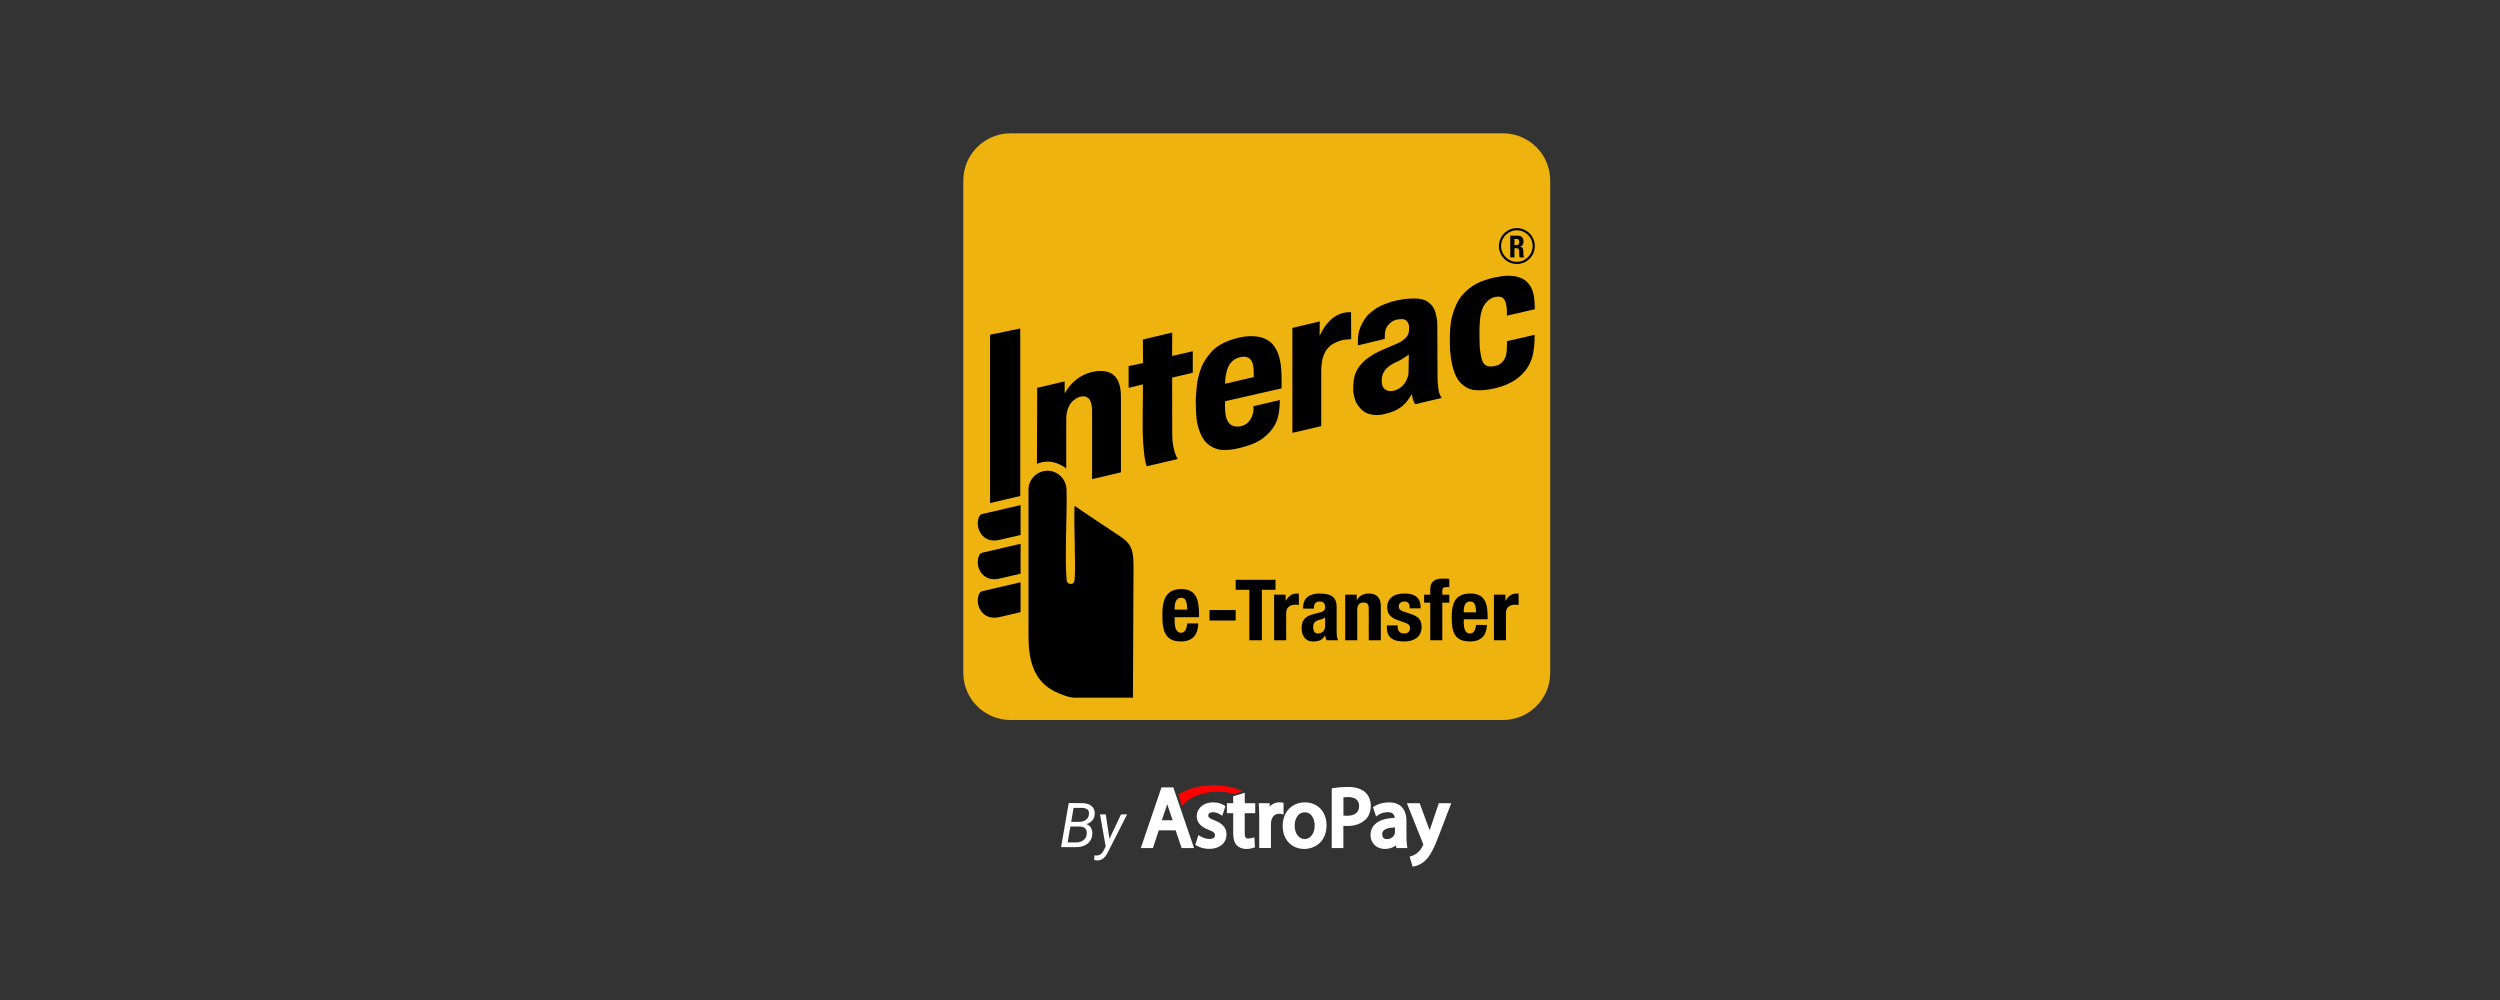 <svg width="150" height="60" viewBox="0 0 150 60" fill="none" xmlns="http://www.w3.org/2000/svg">
<rect x="0" y="0" width="150" height="60" fill="#333333" stroke="none"/>
<path d="M69.689 47.242L68.447 50.882H69.176L69.527 49.819H70.537L70.897 50.882H71.642L70.397 47.242H69.689ZM70.36 49.214H69.707L69.981 48.413C69.999 48.357 70.018 48.304 70.034 48.251C70.052 48.307 70.068 48.363 70.09 48.422L70.36 49.214Z" fill="white"/>
<path d="M72.869 49.222C72.534 49.089 72.497 49.027 72.497 48.931C72.497 48.807 72.599 48.732 72.767 48.732C72.962 48.732 73.117 48.81 73.192 48.856L73.335 48.946L73.524 48.369L73.437 48.313C73.273 48.205 73.024 48.142 72.773 48.142C72.211 48.142 71.805 48.496 71.805 48.987C71.805 49.437 72.202 49.676 72.537 49.797C72.869 49.921 72.897 50.008 72.897 50.113C72.897 50.312 72.689 50.34 72.565 50.34C72.373 50.34 72.165 50.259 72.047 50.188L71.904 50.104L71.718 50.691L71.808 50.743C72.013 50.864 72.286 50.933 72.556 50.933C73.173 50.933 73.589 50.585 73.589 50.07C73.589 49.551 73.176 49.337 72.869 49.222Z" fill="white"/>
<path d="M74.686 47.565L73.991 47.776V48.193H73.615V48.792H73.991V49.982C73.991 50.314 74.056 50.55 74.196 50.708C74.332 50.854 74.534 50.938 74.77 50.938C74.981 50.938 75.133 50.895 75.205 50.87L75.298 50.839L75.261 50.236L75.099 50.283C75.053 50.295 74.997 50.308 74.882 50.308C74.798 50.308 74.683 50.308 74.683 49.969V48.792H75.314V48.193H74.686V47.565Z" fill="white"/>
<path d="M77.011 48.167L76.884 48.149C76.847 48.142 76.809 48.139 76.76 48.139C76.54 48.139 76.338 48.229 76.183 48.388L76.173 48.192H75.522L75.531 48.332C75.543 48.54 75.553 48.776 75.553 49.08V50.88H76.257V49.458C76.257 49.393 76.263 49.325 76.269 49.278C76.322 48.999 76.496 48.825 76.732 48.825C76.788 48.825 76.822 48.825 76.853 48.831L77.014 48.866L77.011 48.167Z" fill="white"/>
<path d="M78.294 48.142C77.509 48.142 76.96 48.723 76.96 49.558C76.96 50.371 77.49 50.936 78.254 50.936C78.9 50.936 79.592 50.492 79.592 49.517C79.595 48.707 79.061 48.142 78.294 48.142ZM78.881 49.533C78.881 50.002 78.626 50.343 78.279 50.343C77.931 50.343 77.68 50.005 77.68 49.545C77.68 49.247 77.807 48.741 78.288 48.741C78.757 48.735 78.881 49.257 78.881 49.533Z" fill="white"/>
<path d="M81.907 47.531C81.678 47.322 81.327 47.217 80.873 47.217C80.569 47.217 80.28 47.239 80.013 47.282L79.904 47.301V50.882H80.603V49.552C80.674 49.559 80.749 49.562 80.824 49.562C81.296 49.562 81.696 49.416 81.951 49.152C82.15 48.947 82.249 48.673 82.249 48.338C82.246 48.012 82.125 47.726 81.907 47.531ZM81.547 48.36C81.547 48.869 81.1 48.944 80.833 48.944C80.743 48.944 80.668 48.941 80.606 48.931V47.838C80.674 47.829 80.768 47.825 80.886 47.825C81.184 47.825 81.547 47.919 81.547 48.36Z" fill="white"/>
<path d="M84.387 50.166V49.26C84.387 48.537 84.011 48.142 83.335 48.142C83.021 48.142 82.692 48.229 82.466 48.372L82.376 48.428L82.565 48.987L82.708 48.89C82.854 48.791 83.065 48.732 83.27 48.732C83.412 48.729 83.515 48.763 83.583 48.828C83.639 48.884 83.673 48.968 83.686 49.074C83.136 49.089 82.736 49.219 82.487 49.465C82.317 49.635 82.23 49.849 82.23 50.107C82.23 50.52 82.528 50.936 83.105 50.936C83.35 50.936 83.58 50.858 83.76 50.721L83.779 50.883H84.446L84.421 50.731C84.399 50.582 84.387 50.392 84.387 50.166ZM83.214 50.346C83.108 50.346 82.934 50.309 82.934 50.057C82.934 49.961 82.962 49.883 83.025 49.825C83.105 49.744 83.288 49.651 83.698 49.645V49.933C83.698 49.955 83.695 49.992 83.686 50.029C83.636 50.175 83.484 50.346 83.214 50.346Z" fill="white"/>
<path d="M86.33 48.193L85.817 49.705C85.805 49.742 85.793 49.783 85.78 49.82C85.768 49.783 85.755 49.745 85.74 49.711L85.181 48.193H84.413L85.376 50.606L85.379 50.612C85.395 50.643 85.401 50.662 85.401 50.668C85.395 50.68 85.386 50.705 85.379 50.721C85.296 50.898 85.171 51.065 85.047 51.165L85.044 51.168C84.904 51.289 84.761 51.342 84.702 51.357L84.578 51.398L84.758 52L84.873 51.978C84.945 51.966 85.193 51.907 85.479 51.668C85.82 51.364 86.047 50.882 86.345 50.099L87.075 48.193H86.33Z" fill="white"/>
<path d="M71.018 48.242C71.472 47.779 72.242 47.503 73.077 47.503C73.403 47.503 73.72 47.543 74.022 47.627L74.046 47.633L74.581 47.472L74.341 47.379C73.885 47.205 73.36 47.112 72.82 47.112C72.034 47.112 71.301 47.301 70.757 47.646L70.698 47.683L70.925 48.345L71.018 48.242Z" fill="#FF0000"/>
<path d="M64.814 49.591H64.144L64.19 49.31L64.761 49.312C64.854 49.312 64.942 49.296 65.024 49.263C65.108 49.23 65.177 49.181 65.233 49.116C65.29 49.051 65.324 48.968 65.336 48.869C65.348 48.775 65.339 48.699 65.307 48.643C65.276 48.584 65.227 48.543 65.162 48.517C65.098 48.491 65.022 48.476 64.935 48.474L64.416 48.472L64.008 50.827H63.665L64.124 48.185L64.942 48.187C65.052 48.19 65.154 48.205 65.247 48.233C65.342 48.259 65.423 48.3 65.49 48.356C65.558 48.41 65.609 48.48 65.643 48.566C65.678 48.652 65.691 48.755 65.681 48.875C65.671 49.004 65.63 49.113 65.557 49.201C65.486 49.29 65.396 49.359 65.287 49.41C65.18 49.459 65.068 49.492 64.951 49.508L64.814 49.591ZM64.587 50.827H63.785L64.026 50.542L64.596 50.544C64.699 50.544 64.794 50.525 64.881 50.487C64.968 50.45 65.04 50.395 65.097 50.322C65.155 50.25 65.19 50.16 65.204 50.054C65.215 49.96 65.207 49.879 65.182 49.811C65.156 49.743 65.113 49.691 65.051 49.655C64.99 49.617 64.911 49.597 64.816 49.593L64.309 49.591L64.362 49.31L65.006 49.312L65.062 49.414C65.171 49.431 65.262 49.469 65.336 49.53C65.411 49.589 65.466 49.664 65.499 49.755C65.534 49.844 65.548 49.943 65.541 50.05C65.528 50.223 65.476 50.368 65.385 50.484C65.296 50.599 65.181 50.685 65.04 50.743C64.9 50.8 64.749 50.828 64.587 50.827Z" fill="white"/>
<path d="M66.436 50.604L67.263 48.864H67.626L66.474 51.132C66.443 51.196 66.408 51.257 66.367 51.316C66.327 51.376 66.281 51.429 66.229 51.476C66.178 51.523 66.12 51.56 66.056 51.587C65.992 51.614 65.921 51.627 65.844 51.627C65.811 51.626 65.779 51.622 65.746 51.616C65.712 51.61 65.68 51.603 65.648 51.596L65.668 51.32C65.683 51.323 65.697 51.324 65.712 51.326C65.726 51.328 65.74 51.33 65.753 51.331C65.834 51.334 65.904 51.322 65.962 51.297C66.021 51.271 66.072 51.234 66.114 51.184C66.158 51.135 66.197 51.075 66.231 51.006L66.436 50.604ZM66.345 48.864L66.579 50.406L66.6 50.752L66.356 50.872L66 48.864H66.345Z" fill="white"/>
<path fill-rule="evenodd" clip-rule="evenodd" d="M90.18 8H60.631C59.073 8 57.799 9.271 57.799 10.824V40.377C57.799 41.93 59.073 43.201 60.631 43.201H90.18C91.737 43.201 93.012 41.93 93.012 40.377V10.824C93.012 9.271 91.737 8 90.18 8Z" fill="#EFB310"/>
<path fill-rule="evenodd" clip-rule="evenodd" d="M61.215 29.759V19.708L59.404 20.085V30.184L61.215 29.759Z" fill="black"/>
<path d="M63.975 28.113V25.066C63.976 24.787 64.064 24.437 64.257 24.183C64.561 23.783 65.262 23.546 65.451 24.135C65.536 24.398 65.525 24.548 65.525 24.813V24.98L65.525 28.746L67.256 28.34V23.796C67.256 23.367 67.186 23.032 67.047 22.787C66.909 22.544 66.708 22.384 66.448 22.311C66.186 22.238 65.871 22.236 65.504 22.323C64.83 22.481 64.249 22.948 63.904 23.571L63.879 23.577L63.879 22.884L62.232 23.27L62.216 27.832C62.417 27.743 62.65 27.698 62.882 27.698C63.239 27.698 63.669 27.859 63.975 28.113L63.975 28.113Z" fill="black"/>
<path d="M68.583 21.783L67.717 21.965V23.271L68.572 23.059C68.597 24.491 68.457 26.412 68.732 27.747C68.75 27.833 68.776 27.909 68.808 27.975L70.667 27.539C70.658 27.529 70.65 27.517 70.642 27.504C70.394 27.052 70.334 26.497 70.333 25.993L70.329 22.656L71.566 22.364V21.073L70.329 21.358L70.333 19.952L68.572 20.37L68.583 21.783L68.583 21.783Z" fill="black"/>
<path d="M76.892 23.301C76.906 22.181 76.971 20.482 75.529 20.211C75.203 20.151 74.824 20.142 74.326 20.26C73.865 20.37 73.478 20.521 73.163 20.712C72.848 20.903 72.655 21.132 72.462 21.385C72.269 21.638 72.121 21.914 72.021 22.212C71.921 22.51 71.844 22.815 71.812 23.141C71.78 23.467 71.74 23.798 71.746 24.136C71.752 24.451 71.758 24.766 71.788 25.078C71.835 25.568 72.055 26.295 72.443 26.62C72.661 26.802 72.877 26.919 73.147 26.972C73.471 27.037 73.883 26.999 74.377 26.881C74.914 26.754 75.411 26.565 75.759 26.306C76.108 26.047 76.392 25.728 76.564 25.347C76.736 24.966 76.782 24.492 76.792 24L75.202 24.374C75.269 24.723 75.08 25.505 74.359 25.588C73.499 25.688 73.476 24.763 73.508 24.073L76.892 23.301L76.892 23.301ZM73.512 23.026C73.506 22.721 73.518 22.708 73.564 22.439C73.591 22.287 73.635 22.14 73.7 22.003C73.765 21.866 73.853 21.748 73.966 21.647C74.079 21.546 74.221 21.474 74.391 21.433C74.626 21.376 74.799 21.399 74.928 21.481C75.162 21.629 75.209 21.964 75.221 22.209C75.228 22.338 75.23 22.478 75.227 22.624L73.512 23.026V23.026Z" fill="black"/>
<path d="M77.544 25.971L79.275 25.568V22.176C79.296 21.587 79.41 21.073 79.838 20.727C79.948 20.638 80.172 20.527 80.379 20.454C80.615 20.371 80.797 20.37 81.042 20.35C81.052 20.349 81.062 20.347 81.072 20.346L81.071 20.323L81.064 18.732C80.553 18.707 80.106 18.908 79.738 19.294C79.534 19.509 79.351 19.772 79.202 20.104L79.177 20.11L79.185 19.283L77.544 19.676V25.971L77.544 25.971Z" fill="black"/>
<path d="M83.087 20.333V20.16C83.087 19.997 83.112 19.828 83.173 19.695C83.234 19.561 83.323 19.448 83.443 19.357C83.563 19.265 83.688 19.188 83.868 19.165C84.196 19.125 84.418 19.12 84.532 19.5C84.55 19.56 84.549 19.63 84.549 19.704C84.549 19.842 84.528 19.963 84.484 20.066C84.439 20.168 84.365 20.261 84.264 20.343C84.162 20.425 84.08 20.501 83.906 20.577L82.906 21.01C82.604 21.141 82.346 21.292 82.129 21.443C81.911 21.593 81.732 21.759 81.593 21.94C81.453 22.12 81.341 22.332 81.275 22.56C81.208 22.788 81.194 23.09 81.194 23.385C81.194 23.598 81.249 23.8 81.308 23.997C81.367 24.196 81.483 24.343 81.611 24.49C81.74 24.638 81.913 24.771 82.124 24.833C82.335 24.894 82.629 24.934 82.933 24.872C83.209 24.816 83.454 24.743 83.663 24.652C83.874 24.561 84.062 24.439 84.225 24.286C84.388 24.134 84.549 23.917 84.682 23.673L84.705 23.67C84.728 23.772 84.743 23.85 84.775 23.957C84.806 24.065 84.85 24.163 84.905 24.252L86.502 23.878C86.442 23.772 86.387 23.694 86.355 23.588C86.323 23.482 86.303 23.36 86.292 23.226C86.28 23.091 86.253 22.912 86.252 22.72L86.237 19.442C86.235 19.16 86.172 18.902 86.106 18.683C86.039 18.464 85.903 18.288 85.727 18.154C85.552 18.02 85.392 17.943 85.067 17.918C84.742 17.893 84.331 17.917 83.816 18.023C83.484 18.091 83.163 18.209 82.875 18.336C82.587 18.463 82.348 18.655 82.128 18.85C81.909 19.046 81.752 19.348 81.628 19.621C81.505 19.892 81.471 20.216 81.471 20.574V20.723L83.087 20.333L83.087 20.333ZM84.511 22.369C84.508 22.542 84.437 22.704 84.372 22.84C84.338 22.911 84.299 22.976 84.254 23.035C84.007 23.36 83.453 23.63 83.088 23.352C83.031 23.308 82.988 23.249 82.958 23.172C82.847 22.89 82.903 22.492 83.074 22.251C83.099 22.217 83.123 22.182 83.148 22.147C83.349 21.939 83.604 21.785 83.897 21.669C83.905 21.665 83.979 21.628 84.072 21.572C84.261 21.459 84.533 21.284 84.53 21.271L84.511 22.369H84.511Z" fill="black"/>
<path d="M92.087 18.555C92.082 18.056 92.054 17.622 91.885 17.288C91.722 16.965 91.495 16.744 91.109 16.626C90.737 16.513 90.276 16.521 89.73 16.637C89.32 16.725 88.931 16.84 88.591 17.02C88.25 17.201 87.94 17.455 87.691 17.76C87.444 18.065 87.279 18.454 87.145 18.914C87.011 19.374 86.984 19.927 86.989 20.573C86.994 21.204 87.074 21.708 87.188 22.112C87.301 22.516 87.462 22.816 87.685 23.022C87.907 23.228 88.135 23.364 88.469 23.403C88.801 23.442 89.19 23.409 89.635 23.31C90.26 23.171 90.714 22.958 91.091 22.661C91.964 21.974 92.08 21.083 92.078 20.09L90.423 20.47C90.398 20.99 90.478 21.503 89.999 21.84C89.911 21.902 89.803 21.937 89.687 21.963C89.422 22.021 89.223 21.991 89.084 21.87C88.943 21.747 88.884 21.523 88.832 21.209C88.78 20.895 88.772 20.705 88.767 20.187C88.764 19.824 88.772 19.504 88.795 19.229C88.819 18.951 88.874 18.716 88.945 18.523C89.065 18.194 89.378 17.877 89.73 17.811C90.219 17.72 90.343 18.013 90.396 18.427C90.416 18.585 90.424 18.741 90.416 18.818C90.412 18.858 90.416 18.899 90.416 18.939L92.087 18.555L92.087 18.555Z" fill="black"/>
<path d="M90.867 14.335H90.985C91.042 14.335 91.085 14.35 91.114 14.38C91.144 14.41 91.159 14.455 91.159 14.515C91.159 14.562 91.151 14.6 91.137 14.628C91.122 14.657 91.101 14.678 91.073 14.691C91.045 14.704 91.011 14.711 90.971 14.71H90.867V14.335ZM90.616 15.442H90.867V14.892H91.001C91.051 14.893 91.088 14.907 91.111 14.936C91.135 14.965 91.147 15.005 91.148 15.056L91.155 15.306C91.156 15.332 91.158 15.356 91.163 15.38C91.167 15.403 91.175 15.424 91.187 15.442H91.458V15.431C91.442 15.423 91.431 15.409 91.423 15.39C91.415 15.371 91.41 15.345 91.407 15.314C91.404 15.282 91.403 15.244 91.402 15.198C91.402 15.13 91.399 15.072 91.394 15.024C91.388 14.976 91.379 14.936 91.365 14.905C91.351 14.875 91.331 14.851 91.305 14.835C91.279 14.818 91.245 14.807 91.202 14.801V14.798C91.249 14.787 91.288 14.768 91.319 14.739C91.349 14.711 91.372 14.675 91.387 14.63C91.402 14.586 91.409 14.535 91.409 14.477C91.409 14.403 91.396 14.341 91.369 14.291C91.343 14.242 91.305 14.205 91.256 14.18C91.206 14.155 91.147 14.142 91.079 14.142H90.616L90.616 15.442Z" fill="black"/>
<path fill-rule="evenodd" clip-rule="evenodd" d="M91.012 13.686C90.418 13.686 89.935 14.168 89.935 14.763C89.935 15.358 90.418 15.84 91.012 15.84C91.607 15.84 92.089 15.358 92.089 14.763C92.089 14.168 91.607 13.686 91.012 13.686ZM91.012 13.817C90.49 13.817 90.067 14.241 90.067 14.763C90.067 15.286 90.49 15.709 91.012 15.709C91.534 15.709 91.958 15.286 91.958 14.763C91.958 14.241 91.534 13.817 91.012 13.817Z" fill="black"/>
<path fill-rule="evenodd" clip-rule="evenodd" d="M67.977 41.859H64.628C64.595 41.861 64.558 41.862 64.519 41.863C64.169 41.866 63.688 41.687 63.261 41.474C61.938 40.814 61.709 39.436 61.709 38.146V37.311V29.384C61.709 28.757 62.223 28.245 62.851 28.245C63.48 28.245 63.979 28.757 63.993 29.384C64.029 30.948 63.88 33.425 63.995 34.78C64.011 34.973 64.144 35.043 64.254 35.039C64.356 35.035 64.456 34.972 64.472 34.815C64.562 33.952 64.415 31.488 64.474 30.352C65.369 30.963 66.261 31.554 67.164 32.151C67.737 32.53 68.011 32.828 68.011 33.879L67.977 41.859L67.977 41.859Z" fill="black"/>
<path fill-rule="evenodd" clip-rule="evenodd" d="M61.235 30.304L59.098 30.803L58.916 30.845C58.831 30.866 58.777 30.936 58.739 31.023C58.565 31.428 58.705 31.954 59.046 32.228C59.27 32.407 59.584 32.482 59.969 32.392L61.235 32.099L61.235 30.304L61.235 30.304Z" fill="black"/>
<path fill-rule="evenodd" clip-rule="evenodd" d="M61.235 32.627L59.098 33.126L58.916 33.168C58.831 33.19 58.777 33.259 58.739 33.347C58.565 33.751 58.705 34.278 59.046 34.551C59.27 34.73 59.584 34.805 59.969 34.715L61.235 34.422L61.235 32.627L61.235 32.627Z" fill="black"/>
<path fill-rule="evenodd" clip-rule="evenodd" d="M61.235 34.936L59.098 35.434L58.916 35.477C58.831 35.498 58.777 35.568 58.739 35.655C58.565 36.059 58.705 36.586 59.046 36.859C59.27 37.038 59.584 37.113 59.969 37.024L61.235 36.73L61.235 34.936L61.235 34.936Z" fill="black"/>
<path d="M71.941 37.033V36.861C71.942 36.631 71.928 36.423 71.898 36.237C71.867 36.052 71.814 35.892 71.737 35.759C71.66 35.626 71.553 35.524 71.415 35.453C71.278 35.382 71.101 35.346 70.887 35.345C70.689 35.346 70.522 35.373 70.385 35.428C70.249 35.483 70.138 35.559 70.053 35.657C69.969 35.756 69.903 35.869 69.858 36C69.812 36.13 69.781 36.27 69.764 36.421C69.748 36.572 69.74 36.727 69.741 36.889C69.74 37.038 69.744 37.189 69.754 37.34C69.764 37.492 69.787 37.636 69.825 37.773C69.862 37.91 69.921 38.032 70 38.139C70.08 38.246 70.189 38.331 70.327 38.393C70.466 38.455 70.642 38.487 70.855 38.488C71.086 38.487 71.278 38.445 71.428 38.361C71.58 38.278 71.694 38.156 71.771 37.995C71.848 37.834 71.891 37.637 71.898 37.405H71.235C71.221 37.527 71.199 37.63 71.17 37.713C71.139 37.797 71.098 37.859 71.046 37.902C70.993 37.945 70.925 37.966 70.844 37.966C70.776 37.965 70.719 37.946 70.672 37.907C70.625 37.868 70.588 37.816 70.559 37.75C70.532 37.685 70.511 37.611 70.499 37.528C70.486 37.446 70.48 37.36 70.48 37.272V37.033H71.941H71.941ZM70.48 36.578V36.461C70.48 36.391 70.485 36.32 70.498 36.251C70.51 36.181 70.531 36.117 70.559 36.059C70.589 36.002 70.627 35.956 70.676 35.92C70.725 35.885 70.787 35.868 70.86 35.867C70.961 35.867 71.037 35.894 71.089 35.95C71.142 36.005 71.178 36.085 71.198 36.191C71.219 36.296 71.231 36.426 71.235 36.578H70.48V36.578Z" fill="black"/>
<path d="M72.57 36.603V37.231H74.14V36.603H72.57Z" fill="black"/>
<path d="M74.142 34.787V35.387H74.96V38.417H75.714V35.387H76.531V34.787H74.142H74.142ZM76.447 38.417H77.17V36.775C77.171 36.684 77.187 36.606 77.218 36.544C77.25 36.48 77.292 36.429 77.343 36.391C77.395 36.352 77.452 36.325 77.515 36.307C77.578 36.29 77.641 36.282 77.705 36.282C77.741 36.282 77.779 36.283 77.817 36.285C77.856 36.287 77.893 36.29 77.93 36.292V35.621C77.909 35.618 77.887 35.616 77.865 35.614C77.842 35.612 77.82 35.611 77.799 35.611C77.7 35.612 77.61 35.63 77.53 35.665C77.451 35.702 77.379 35.752 77.317 35.817C77.254 35.883 77.198 35.959 77.149 36.048H77.139V35.682H76.447V38.417V38.417ZM78.836 36.516V36.44C78.836 36.369 78.849 36.308 78.875 36.256C78.9 36.203 78.937 36.162 78.987 36.133C79.036 36.104 79.098 36.089 79.172 36.089C79.291 36.09 79.377 36.119 79.43 36.177C79.483 36.235 79.508 36.317 79.507 36.42C79.508 36.48 79.498 36.531 79.48 36.572C79.462 36.612 79.431 36.646 79.389 36.672C79.347 36.7 79.29 36.722 79.219 36.74L78.81 36.847C78.686 36.879 78.579 36.919 78.489 36.965C78.399 37.011 78.325 37.066 78.267 37.133C78.209 37.199 78.167 37.278 78.139 37.371C78.112 37.466 78.098 37.576 78.098 37.705C78.098 37.798 78.109 37.89 78.133 37.981C78.158 38.074 78.196 38.158 78.25 38.234C78.303 38.31 78.373 38.371 78.46 38.417C78.547 38.464 78.653 38.487 78.779 38.488C78.893 38.489 78.994 38.48 79.081 38.459C79.168 38.439 79.246 38.403 79.313 38.351C79.38 38.299 79.442 38.226 79.496 38.132H79.507C79.517 38.179 79.529 38.226 79.542 38.276C79.555 38.326 79.573 38.373 79.596 38.417H80.288C80.263 38.365 80.245 38.315 80.232 38.266C80.219 38.217 80.21 38.162 80.206 38.103C80.2 38.043 80.198 37.971 80.198 37.887V36.445C80.2 36.323 80.187 36.211 80.16 36.109C80.132 36.007 80.082 35.919 80.01 35.845C79.937 35.77 79.834 35.713 79.699 35.673C79.565 35.632 79.39 35.612 79.177 35.611C79.04 35.61 78.911 35.624 78.793 35.654C78.673 35.683 78.568 35.73 78.478 35.796C78.387 35.861 78.316 35.947 78.264 36.055C78.214 36.163 78.188 36.295 78.187 36.45V36.516H78.836L78.836 36.516ZM79.507 37.587C79.506 37.662 79.492 37.727 79.465 37.78C79.437 37.834 79.401 37.877 79.357 37.911C79.313 37.945 79.265 37.971 79.213 37.987C79.161 38.003 79.111 38.01 79.062 38.01C78.997 38.01 78.945 37.992 78.904 37.958C78.864 37.923 78.835 37.877 78.817 37.82C78.798 37.762 78.789 37.699 78.789 37.627C78.787 37.506 78.819 37.409 78.883 37.337C78.948 37.265 79.053 37.214 79.198 37.184C79.243 37.174 79.294 37.157 79.349 37.134C79.403 37.111 79.456 37.082 79.507 37.046V37.587ZM80.712 38.417H81.435V36.602C81.436 36.45 81.468 36.336 81.534 36.262C81.599 36.187 81.693 36.15 81.817 36.15C81.924 36.148 82.002 36.178 82.052 36.237C82.102 36.297 82.127 36.395 82.126 36.531V38.417H82.849V36.389C82.849 36.209 82.821 36.062 82.764 35.947C82.707 35.833 82.625 35.747 82.519 35.693C82.411 35.638 82.283 35.611 82.132 35.611C81.978 35.61 81.84 35.642 81.716 35.706C81.592 35.769 81.492 35.868 81.414 36.002H81.403V35.682H80.712V38.417L80.712 38.417ZM83.211 37.522V37.619C83.21 37.75 83.226 37.869 83.259 37.976C83.292 38.082 83.347 38.174 83.425 38.25C83.503 38.326 83.609 38.385 83.744 38.426C83.878 38.467 84.046 38.487 84.248 38.488C84.401 38.488 84.541 38.47 84.668 38.435C84.796 38.399 84.907 38.346 85 38.274C85.093 38.203 85.166 38.113 85.217 38.005C85.269 37.898 85.295 37.772 85.296 37.629C85.297 37.493 85.277 37.375 85.236 37.276C85.195 37.177 85.128 37.093 85.037 37.023C84.945 36.954 84.824 36.895 84.673 36.846L84.238 36.704C84.158 36.678 84.095 36.649 84.049 36.617C84.003 36.584 83.971 36.547 83.951 36.508C83.932 36.469 83.922 36.428 83.923 36.384C83.924 36.319 83.94 36.265 83.971 36.221C84.002 36.178 84.043 36.145 84.095 36.122C84.145 36.1 84.202 36.089 84.264 36.089C84.38 36.089 84.463 36.123 84.512 36.191C84.561 36.26 84.585 36.363 84.584 36.501H85.233V36.389C85.233 36.224 85.198 36.084 85.128 35.968C85.059 35.852 84.953 35.763 84.811 35.703C84.667 35.642 84.487 35.612 84.269 35.611C84.084 35.612 83.925 35.633 83.793 35.676C83.661 35.718 83.554 35.778 83.472 35.853C83.389 35.929 83.328 36.016 83.29 36.115C83.251 36.214 83.232 36.32 83.232 36.434C83.232 36.627 83.282 36.785 83.384 36.909C83.485 37.033 83.635 37.129 83.834 37.197L84.343 37.375C84.391 37.391 84.434 37.412 84.474 37.438C84.513 37.464 84.544 37.497 84.568 37.537C84.591 37.577 84.604 37.626 84.605 37.685C84.605 37.758 84.589 37.818 84.558 37.866C84.528 37.915 84.486 37.951 84.431 37.975C84.376 37.998 84.312 38.01 84.238 38.01C84.156 38.01 84.087 37.993 84.031 37.96C83.975 37.928 83.932 37.882 83.903 37.823C83.875 37.764 83.861 37.694 83.861 37.614V37.522H83.211L83.211 37.522ZM85.815 38.417H86.538V36.16H86.957V35.682H86.538V35.443C86.537 35.365 86.557 35.308 86.6 35.275C86.642 35.241 86.714 35.224 86.815 35.225C86.839 35.225 86.862 35.225 86.886 35.225C86.91 35.225 86.933 35.227 86.957 35.23V34.731C86.891 34.726 86.827 34.722 86.763 34.72C86.699 34.717 86.635 34.716 86.569 34.716C86.413 34.715 86.278 34.735 86.167 34.776C86.054 34.818 85.968 34.886 85.906 34.983C85.846 35.079 85.816 35.209 85.815 35.372V35.682H85.448V36.16H85.815V38.417L85.815 38.417ZM89.257 37.156V36.999C89.258 36.789 89.244 36.598 89.214 36.428C89.184 36.258 89.132 36.112 89.057 35.99C88.982 35.868 88.877 35.775 88.742 35.71C88.607 35.645 88.434 35.612 88.225 35.611C88.031 35.612 87.868 35.637 87.734 35.687C87.6 35.738 87.492 35.807 87.409 35.897C87.326 35.987 87.261 36.091 87.218 36.211C87.173 36.329 87.143 36.458 87.126 36.596C87.11 36.734 87.103 36.877 87.103 37.024C87.103 37.161 87.106 37.3 87.117 37.438C87.126 37.577 87.149 37.709 87.186 37.834C87.221 37.959 87.279 38.071 87.357 38.169C87.435 38.267 87.542 38.344 87.677 38.401C87.813 38.458 87.985 38.487 88.193 38.488C88.419 38.487 88.607 38.449 88.755 38.372C88.903 38.296 89.015 38.184 89.09 38.037C89.165 37.889 89.207 37.71 89.215 37.497H88.565C88.552 37.609 88.53 37.703 88.501 37.779C88.472 37.855 88.431 37.913 88.38 37.952C88.329 37.991 88.262 38.01 88.183 38.01C88.116 38.01 88.061 37.992 88.014 37.956C87.969 37.921 87.932 37.873 87.904 37.813C87.877 37.753 87.857 37.685 87.845 37.61C87.833 37.534 87.826 37.455 87.826 37.375V37.156H89.257H89.257ZM87.826 36.739V36.633C87.826 36.568 87.832 36.504 87.844 36.44C87.856 36.377 87.876 36.318 87.904 36.265C87.933 36.212 87.971 36.17 88.019 36.138C88.067 36.106 88.127 36.09 88.198 36.089C88.297 36.089 88.371 36.114 88.423 36.165C88.474 36.215 88.509 36.289 88.529 36.385C88.549 36.482 88.562 36.6 88.565 36.739H87.826L87.826 36.739ZM89.634 38.417H90.357V36.775C90.358 36.684 90.374 36.606 90.405 36.544C90.436 36.48 90.478 36.429 90.53 36.391C90.581 36.352 90.639 36.325 90.702 36.307C90.765 36.29 90.828 36.282 90.891 36.282C90.928 36.282 90.966 36.283 91.004 36.285C91.042 36.287 91.08 36.29 91.117 36.292V35.621C91.096 35.618 91.074 35.616 91.051 35.614C91.028 35.612 91.007 35.611 90.986 35.611C90.886 35.612 90.797 35.63 90.717 35.665C90.637 35.702 90.566 35.752 90.504 35.817C90.441 35.883 90.385 35.959 90.336 36.048H90.326V35.682H89.634V38.417V38.417Z" fill="black"/>
</svg>
